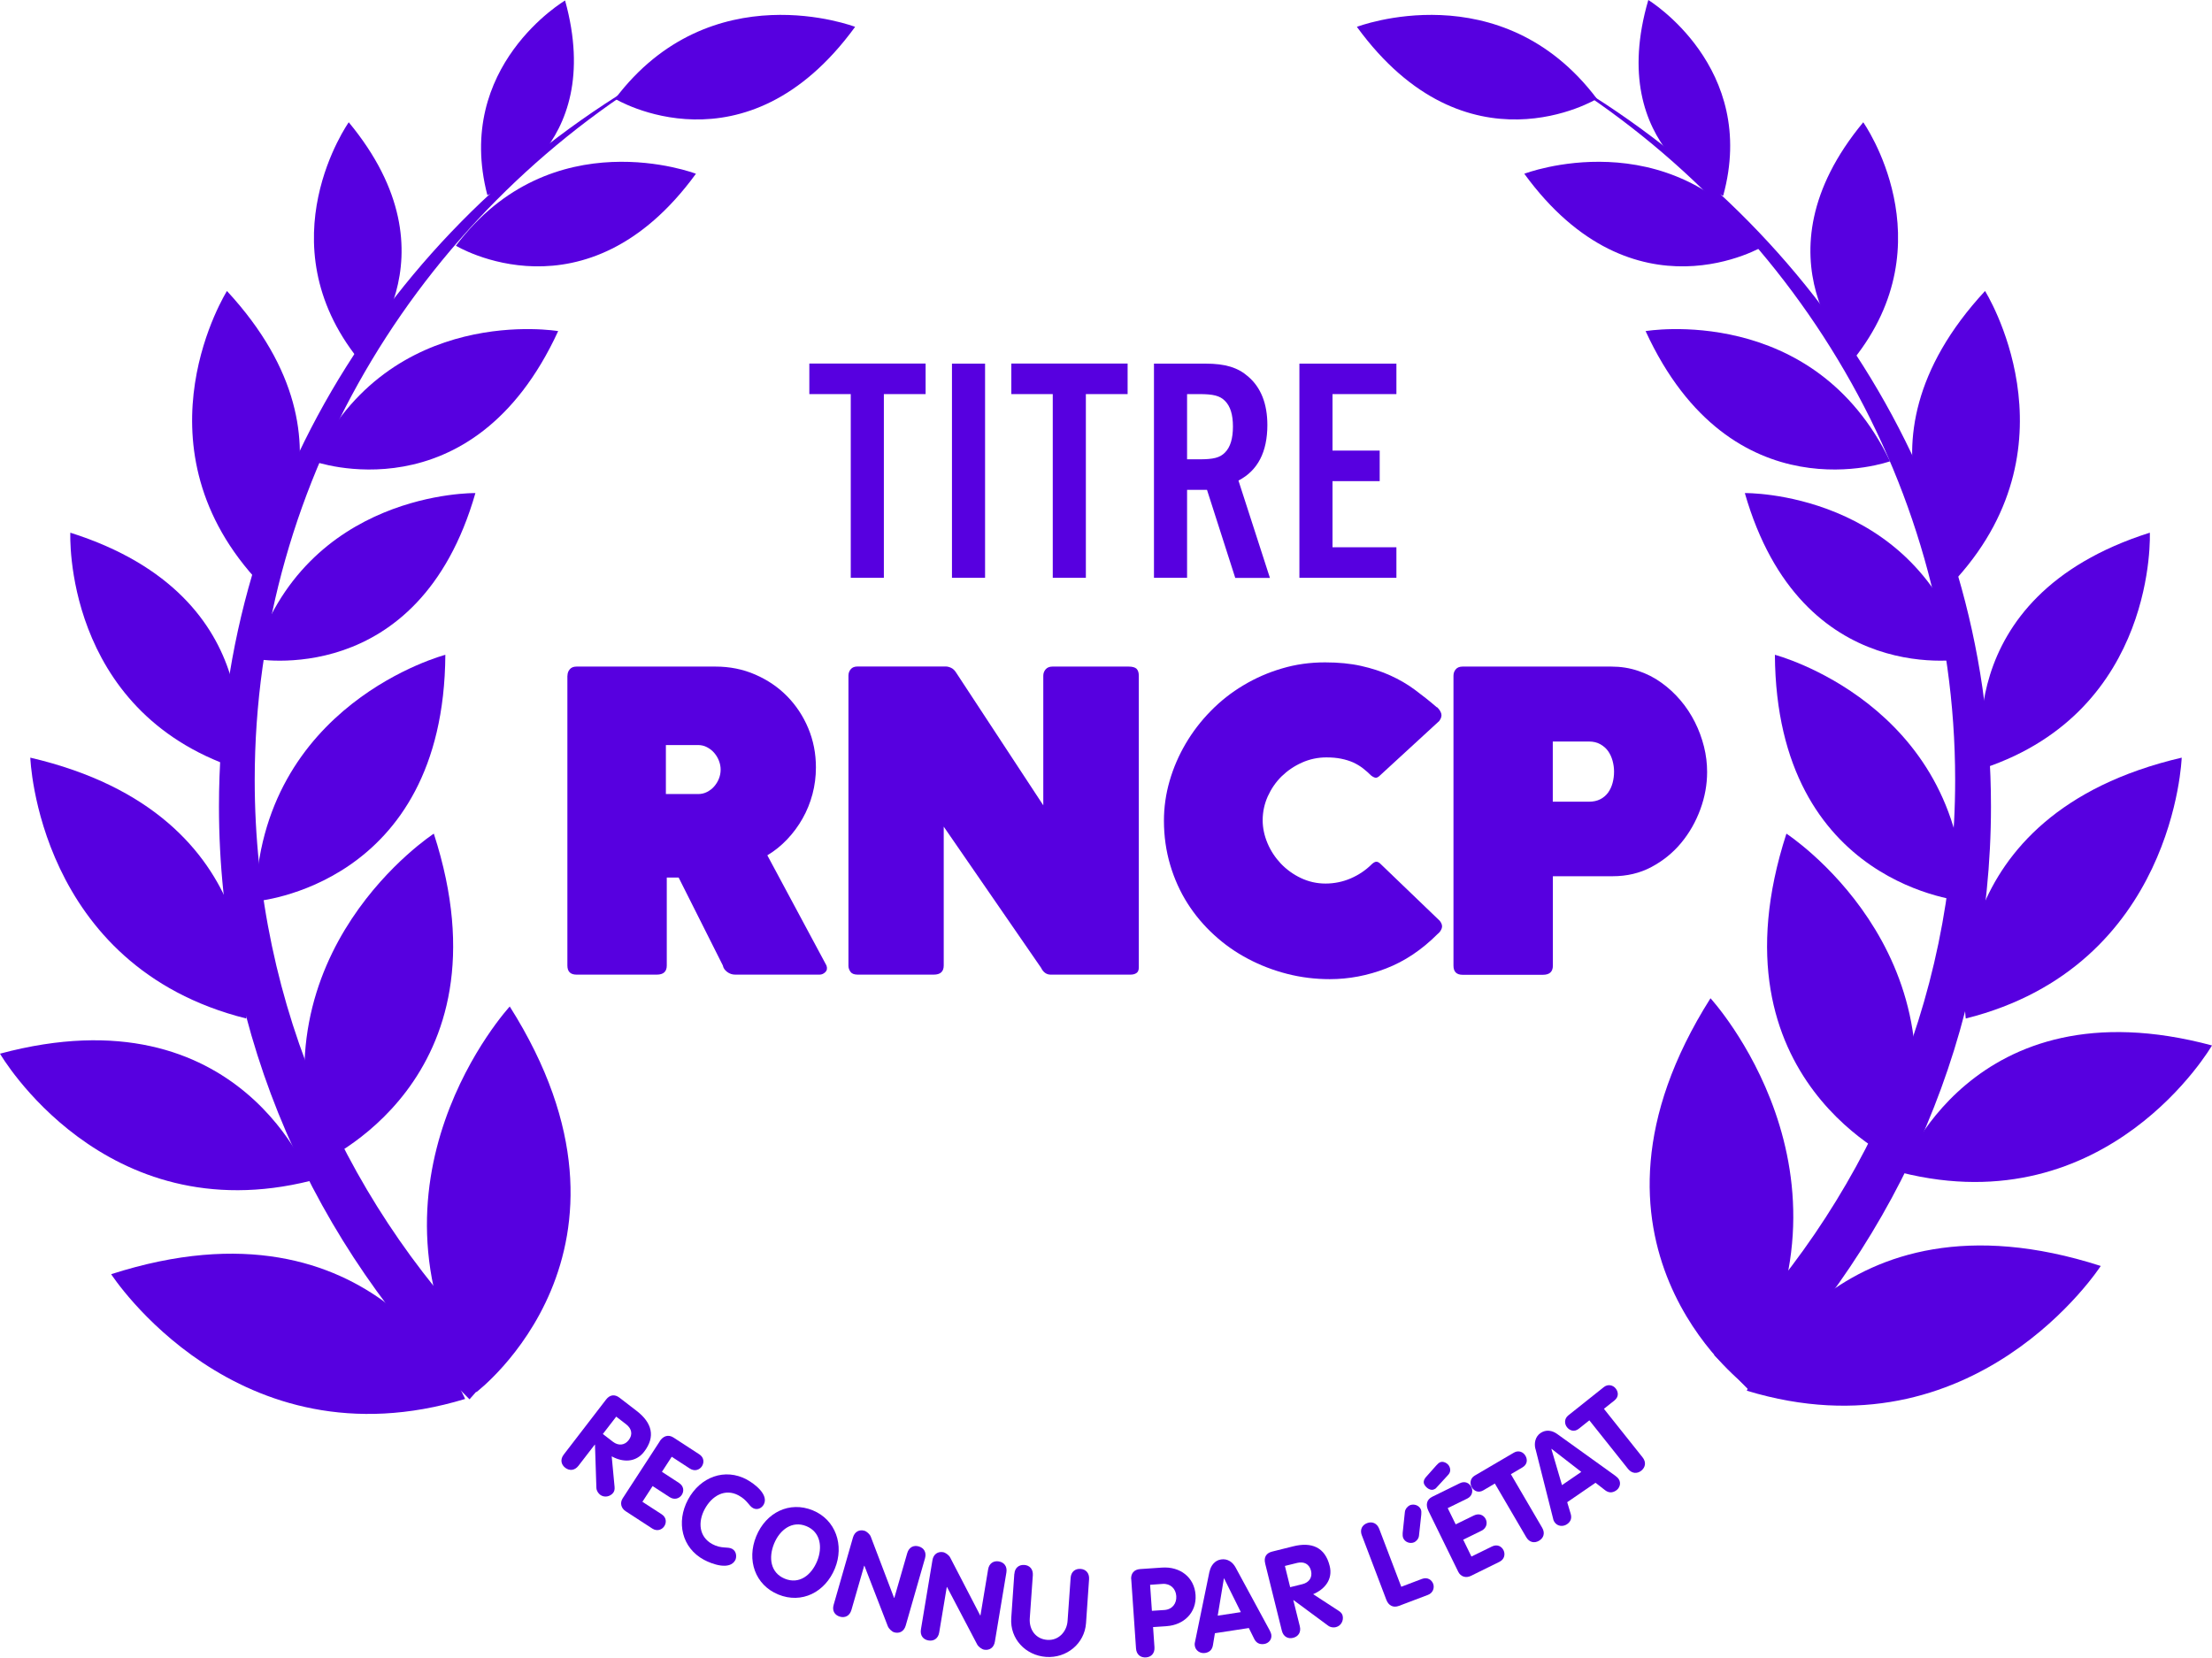 <?xml version="1.0" encoding="UTF-8"?>
<svg id="Calque_2" data-name="Calque 2" xmlns="http://www.w3.org/2000/svg" viewBox="0 0 268.61 201.3">
  <defs>
    <style>
      .cls-1 {
        fill: #5700e0;
      }
    </style>
  </defs>
  <g id="Calque_1-2" data-name="Calque 1">
    <path class="cls-1" d="M37.75,143.39S29.35,120.08,0,127.96c0,0,12.59,21.75,37.75,15.43Z"/>
    <path class="cls-1" d="M29.9,123.69s3.62-24.72-26.22-31.68c0,0,.84,25.32,26.22,31.68Z"/>
    <path class="cls-1" d="M28.7,93.29s4.7-20.73-20.16-28.6c0,0-.95,21.54,20.16,28.6Z"/>
    <path class="cls-1" d="M30.94,70.17s14.33-15.69-3.38-34.83c0,0-11.48,18.25,3.38,34.83Z"/>
    <path class="cls-1" d="M43.55,43.66s12.5-12.27-1.2-28.81c0,0-10.27,14.5,1.2,28.81Z"/>
    <path class="cls-1" d="M59.18,23.7S73.68,18.34,68.62,.06c0,0-13.51,7.96-9.44,23.63Z"/>
    <path class="cls-1" d="M74.69,12s15.8,9.59,29.15-8.74c0,0-17.5-6.72-29.15,8.74Z"/>
    <path class="cls-1" d="M55.36,29.84s15.8,9.59,29.15-8.74c0,0-17.5-6.72-29.15,8.74Z"/>
    <path class="cls-1" d="M38.1,56.02s19.21,6.95,29.68-15.81c0,0-20.43-3.48-29.68,15.81Z"/>
    <path class="cls-1" d="M30.78,79.99s20.04,3.97,26.95-20.11c0,0-20.72-.35-26.95,20.11Z"/>
    <path class="cls-1" d="M31.01,109.46s22.89-1.78,23.07-29.94c0,0-22.53,5.9-23.07,29.94Z"/>
    <path class="cls-1" d="M38.68,141.27s23.75-9.97,14-40.03c0,0-21.91,14.24-14,40.03Z"/>
    <path class="cls-1" d="M230.86,142.39s8.4-23.3,37.75-15.43c0,0-12.59,21.75-37.75,15.43Z"/>
    <path class="cls-1" d="M238.71,123.69s-3.62-24.72,26.22-31.68c0,0-.84,25.32-26.22,31.68Z"/>
    <path class="cls-1" d="M240.9,93.29s-4.7-20.73,20.16-28.6c0,0,.95,21.54-20.16,28.6Z"/>
    <path class="cls-1" d="M237.67,70.17s-14.33-15.69,3.38-34.83c0,0,11.48,18.25-3.38,34.83Z"/>
    <path class="cls-1" d="M225.06,43.66s-12.5-12.27,1.2-28.81c0,0,10.27,14.5-1.2,28.81Z"/>
    <path class="cls-1" d="M209.25,23.77s-14.42-5.57-9.09-23.77c0,0,13.39,8.16,9.09,23.77Z"/>
    <path class="cls-1" d="M193.92,12s-15.8,9.59-29.15-8.74c0,0,17.5-6.72,29.15,8.74Z"/>
    <path class="cls-1" d="M214.25,29.84s-15.8,9.59-29.15-8.74c0,0,17.5-6.72,29.15,8.74Z"/>
    <path class="cls-1" d="M229.51,56.02s-19.21,6.95-29.68-15.81c0,0,20.43-3.48,29.68,15.81Z"/>
    <path class="cls-1" d="M238.83,79.99s-20.04,3.97-26.95-20.11c0,0,20.72-.35,26.95,20.11Z"/>
    <path class="cls-1" d="M238.6,109.46s-22.89-1.78-23.07-29.94c0,0,22.53,5.9,23.07,29.94Z"/>
    <path class="cls-1" d="M230.93,141.27s-23.75-9.97-14-40.03c0,0,21.91,14.24,14,40.03Z"/>
    <g>
      <path class="cls-1" d="M107.33,70.17h-4.02v-22.31h-5.03v-3.71h14.12v3.71h-5.07v22.31Z"/>
      <path class="cls-1" d="M119.62,70.17h-4.02v-26.01h4.02v26.01Z"/>
      <path class="cls-1" d="M131.86,70.17h-4.02v-22.31h-5.03v-3.71h14.12v3.71h-5.07v22.31Z"/>
      <path class="cls-1" d="M144.15,70.17h-4.02v-26.01h6.28c2.38,0,3.9,.47,5.15,1.56,1.56,1.33,2.34,3.32,2.34,5.89,0,3.28-1.17,5.54-3.51,6.75l3.82,11.82h-4.21l-3.43-10.69h-2.42v10.69Zm1.48-14.39c1.72,0,2.5-.19,3.12-.82,.66-.66,.97-1.72,.97-3.16s-.31-2.46-.97-3.12c-.62-.62-1.4-.82-3.12-.82h-1.48v7.92h1.48Z"/>
      <path class="cls-1" d="M169.57,47.86h-7.76v6.86h5.73v3.71h-5.73v8.03h7.76v3.71h-11.78v-26.01h11.78v3.71Z"/>
    </g>
    <g>
      <path class="cls-1" d="M68.91,82.06c0-.3,.09-.56,.28-.78,.18-.22,.46-.33,.83-.33h16.86c1.73,0,3.34,.32,4.83,.97s2.78,1.52,3.87,2.63c1.09,1.11,1.95,2.41,2.57,3.89s.93,3.07,.93,4.75c0,1.12-.14,2.21-.42,3.26-.28,1.05-.68,2.03-1.2,2.95-.52,.92-1.14,1.76-1.86,2.52-.72,.76-1.53,1.42-2.42,1.95l7.18,13.38c.12,.34,.07,.6-.14,.81-.21,.2-.44,.3-.69,.3h-10.26c-.35,0-.68-.11-.97-.33-.29-.22-.47-.48-.52-.78l-5.37-10.68h-1.44v10.68c0,.74-.4,1.11-1.21,1.11h-9.75c-.74,0-1.11-.37-1.11-1.11v-35.2Zm18.6,11.39c0-.35-.07-.71-.21-1.07-.14-.36-.34-.68-.58-.96-.24-.28-.53-.5-.87-.68s-.7-.26-1.08-.26h-3.91v5.95h3.91c.39,0,.75-.08,1.08-.25s.63-.39,.87-.67c.24-.28,.44-.59,.58-.95,.14-.35,.21-.72,.21-1.11Z"/>
      <path class="cls-1" d="M126.69,82.06c0-.3,.1-.56,.29-.78,.19-.22,.47-.33,.82-.33h9.25c.45,0,.77,.09,.96,.26,.18,.18,.28,.46,.28,.84v35.43c0,.34-.1,.57-.29,.69-.19,.13-.43,.19-.72,.19h-9.7c-.5,0-.89-.28-1.16-.83l-11.82-17.14v16.86c0,.74-.4,1.11-1.21,1.11h-9.25c-.42,0-.71-.12-.87-.35-.16-.24-.24-.47-.24-.71v-35.25c0-.3,.09-.56,.28-.78,.18-.22,.46-.33,.83-.33h10.71c.18,0,.4,.05,.64,.16,.24,.11,.46,.32,.64,.62l10.56,16.08v-15.75Z"/>
      <path class="cls-1" d="M174.49,85.87c.25,.22,.42,.47,.52,.76,.09,.29,.01,.6-.24,.93l-7.18,6.6c-.19,.19-.35,.28-.5,.29-.15,0-.34-.08-.58-.26-.32-.32-.66-.62-1.01-.89s-.75-.51-1.18-.71c-.44-.19-.92-.34-1.46-.45-.54-.11-1.13-.16-1.79-.16-1.04,0-2.03,.21-2.97,.63-.94,.42-1.76,.98-2.47,1.67-.71,.7-1.26,1.51-1.68,2.43-.41,.92-.62,1.89-.62,2.9,0,.94,.2,1.87,.59,2.8,.39,.92,.94,1.75,1.62,2.47,.69,.72,1.5,1.31,2.43,1.75s1.93,.67,2.99,.67,2.1-.21,3.07-.63c.97-.42,1.83-1,2.57-1.74,.2-.18,.38-.28,.54-.28s.33,.09,.52,.28l7.18,6.9c.25,.32,.33,.62,.24,.89s-.26,.52-.52,.72c-1.92,1.92-3.99,3.3-6.24,4.17s-4.52,1.3-6.84,1.3c-1.76,0-3.49-.21-5.17-.64s-3.27-1.04-4.76-1.83c-1.5-.79-2.87-1.75-4.12-2.9-1.25-1.14-2.33-2.42-3.23-3.84s-1.6-2.97-2.1-4.66c-.5-1.69-.76-3.48-.76-5.38,0-1.63,.23-3.24,.69-4.83,.46-1.59,1.11-3.09,1.95-4.52,.84-1.43,1.85-2.75,3.04-3.96,1.18-1.21,2.5-2.25,3.96-3.12,1.45-.87,3.01-1.56,4.69-2.05,1.67-.5,3.41-.74,5.23-.74,1.63,0,3.09,.14,4.38,.43,1.29,.29,2.48,.67,3.55,1.16,1.08,.49,2.07,1.06,2.97,1.73s1.8,1.37,2.67,2.13Z"/>
      <path class="cls-1" d="M176.5,82.06c0-.3,.09-.56,.28-.78,.18-.22,.46-.33,.83-.33h18.04c1.16,0,2.25,.17,3.28,.52,1.02,.34,1.97,.82,2.82,1.44,.86,.61,1.63,1.33,2.32,2.14,.69,.81,1.27,1.7,1.75,2.65s.84,1.94,1.1,2.97,.38,2.06,.38,3.09c0,1.51-.27,3.02-.82,4.52-.55,1.5-1.32,2.86-2.32,4.07-1,1.21-2.21,2.19-3.62,2.94-1.41,.75-2.98,1.12-4.71,1.12h-7.26v10.86c0,.74-.4,1.11-1.21,1.11h-9.75c-.74,0-1.11-.37-1.11-1.11v-35.2Zm19.5,11.64c0-.44-.06-.87-.18-1.31-.12-.44-.3-.83-.54-1.17-.24-.34-.56-.62-.95-.84-.39-.22-.85-.33-1.39-.33h-4.38v7.31h4.38c.54,0,1-.1,1.39-.3,.39-.2,.7-.47,.95-.81,.24-.34,.42-.72,.54-1.16,.12-.44,.18-.9,.18-1.39Z"/>
    </g>
    <g>
      <path class="cls-1" d="M73.6,169.96c.44-.57,1.03-.68,1.63-.22l2.09,1.61c1.83,1.41,2.33,3.1,.89,4.96-1.01,1.31-2.57,1.3-3.93,.55l.35,3.72c.03,.31-.04,.54-.17,.71-.36,.46-1.07,.63-1.59,.23-.21-.17-.44-.47-.45-.84l-.17-5.23-.02-.02-1.99,2.58c-.46,.59-1.09,.63-1.6,.24-.51-.39-.64-1.02-.18-1.61l5.14-6.68Zm-.39,4.19l1.22,.94c.65,.5,1.41,.46,1.92-.21,.52-.68,.35-1.39-.3-1.9l-1.22-.94-1.62,2.1Z"/>
      <path class="cls-1" d="M80.1,175.04c.41-.63,1.03-.89,1.69-.46l3.12,2.03c.6,.39,.61,1.01,.33,1.45-.28,.43-.87,.67-1.46,.29l-2.21-1.44-1.19,1.83,2.06,1.34c.62,.4,.64,1.02,.35,1.46-.28,.43-.88,.66-1.48,.27l-2.06-1.34-1.24,1.91,2.33,1.51c.6,.39,.61,1.01,.33,1.45-.28,.43-.87,.67-1.46,.29l-3.24-2.11c-.55-.36-.72-1.01-.35-1.57l4.5-6.92Z"/>
      <path class="cls-1" d="M90.7,179.69c.96,.52,2.67,1.84,2.05,3.01-.26,.48-.81,.71-1.3,.45-.54-.29-.66-.95-1.77-1.55-1.64-.88-3.23,.05-4.1,1.66-.85,1.57-.71,3.38,.92,4.26,1.11,.6,1.86,.28,2.4,.57,.59,.32,.55,1.06,.39,1.37-.68,1.27-2.83,.49-3.81-.04-2.68-1.44-3.4-4.57-1.93-7.31,1.48-2.75,4.47-3.87,7.16-2.42Z"/>
      <path class="cls-1" d="M91.83,186.57c1.18-2.89,4.04-4.31,6.87-3.15,2.79,1.14,3.84,4.25,2.68,7.07-1.18,2.87-4.02,4.32-6.87,3.15-2.82-1.16-3.86-4.19-2.68-7.07Zm7.39,3.03c.69-1.68,.43-3.55-1.3-4.26-1.73-.71-3.23,.44-3.92,2.12-.69,1.69-.46,3.54,1.3,4.26s3.22-.43,3.92-2.12Z"/>
      <path class="cls-1" d="M103.58,186.71c.21-.72,.78-.99,1.4-.81,.27,.08,.66,.42,.77,.74l2.82,7.41h.03s1.57-5.44,1.57-5.44c.21-.72,.78-.99,1.4-.81,.62,.18,.96,.71,.76,1.43l-2.35,8.19c-.21,.72-.78,.99-1.4,.81-.27-.08-.64-.42-.77-.74l-2.84-7.34h-.03s-1.55,5.37-1.55,5.37c-.21,.72-.78,.99-1.4,.81-.62-.18-.97-.71-.76-1.43l2.35-8.19Z"/>
      <path class="cls-1" d="M113.23,189.47c.12-.74,.67-1.08,1.3-.97,.28,.05,.7,.35,.85,.64l3.65,7.04h.03s.93-5.59,.93-5.59c.12-.74,.67-1.08,1.3-.97,.64,.11,1.04,.6,.92,1.34l-1.4,8.41c-.12,.74-.67,1.08-1.3,.97-.28-.05-.69-.34-.85-.64l-3.66-6.97h-.03s-.92,5.52-.92,5.52c-.12,.74-.67,1.08-1.3,.97-.64-.11-1.04-.6-.92-1.34l1.4-8.41Z"/>
      <path class="cls-1" d="M123.18,191.14c.05-.75,.56-1.13,1.2-1.09,.64,.04,1.09,.5,1.04,1.25l-.37,5.22c-.1,1.38,.71,2.53,2.13,2.63,1.36,.1,2.37-.99,2.46-2.31l.37-5.22c.05-.75,.56-1.13,1.2-1.09,.64,.04,1.09,.5,1.04,1.25l-.37,5.34c-.18,2.51-2.38,4.27-4.84,4.1-2.5-.18-4.42-2.19-4.24-4.73l.37-5.34Z"/>
      <path class="cls-1" d="M137.36,191.8c-.05-.7,.34-1.2,1.09-1.25l2.65-.18c2.2-.15,3.93,1.17,4.08,3.31,.15,2.18-1.45,3.66-3.5,3.8l-1.66,.11,.17,2.45c.05,.75-.4,1.2-1.04,1.24-.64,.04-1.15-.34-1.2-1.09l-.58-8.41Zm2.52,3.82l1.53-.1c.94-.07,1.49-.79,1.43-1.69-.06-.9-.71-1.54-1.65-1.48l-1.53,.11,.22,3.17Z"/>
      <path class="cls-1" d="M146.88,190.85c.15-.72,.64-1.36,1.4-1.47,.79-.12,1.41,.32,1.77,.99l4.13,7.62c.12,.22,.19,.43,.2,.53,.09,.58-.33,1.05-.87,1.13-.62,.09-.98-.18-1.2-.61l-.66-1.33-4.12,.63-.24,1.45c-.08,.48-.34,.85-.95,.95-.59,.09-1.16-.28-1.25-.87-.04-.24,.01-.43,.03-.5l1.75-8.52Zm.98,5.36l2.82-.43-2.03-4.09h-.03s-.75,4.52-.75,4.52Z"/>
      <path class="cls-1" d="M153.63,189.84c-.17-.7,.11-1.23,.84-1.41l2.56-.64c2.24-.56,3.88,.1,4.44,2.39,.4,1.6-.58,2.82-2.01,3.42l3.13,2.04c.26,.17,.4,.36,.45,.57,.14,.57-.17,1.23-.81,1.39-.26,.07-.64,.05-.94-.17l-4.21-3.11h-.03s.79,3.17,.79,3.17c.18,.73-.18,1.25-.81,1.41-.62,.16-1.19-.14-1.37-.86l-2.03-8.18Zm3.04,2.91l1.5-.37c.8-.2,1.23-.82,1.03-1.63-.21-.83-.87-1.14-1.67-.95l-1.5,.37,.64,2.58Z"/>
      <path class="cls-1" d="M165.37,186.46c-.26-.7,.03-1.26,.64-1.49,.6-.23,1.2,0,1.47,.69l2.68,7.04,2.5-.95c.71-.27,1.23,.14,1.39,.63,.15,.47-.04,1.08-.66,1.31l-3.51,1.33c-.69,.26-1.26-.03-1.53-.73l-2.97-7.82Z"/>
      <path class="cls-1" d="M172.31,186.5c-.03,.39-.37,.71-.59,.8-.5,.21-1.11-.02-1.32-.51-.08-.19-.08-.41-.07-.62l.27-2.56c.04-.39,.38-.71,.6-.81,.5-.21,1.13,.01,1.34,.51,.08,.19,.06,.41,.05,.63l-.28,2.56Z"/>
      <path class="cls-1" d="M174.4,177.98c.16-.18,.3-.31,.45-.39,.4-.2,.96,.11,1.14,.48,.19,.39,.15,.75-.16,1.07l-1.22,1.33c-.32,.33-.2,.27-.47,.4-.4,.2-.97-.16-1.2-.63-.1-.2-.06-.49,.11-.72l.08-.11,1.27-1.43Zm-.95,5.48c-.33-.67-.24-1.34,.47-1.69l3.34-1.64c.65-.32,1.18-.01,1.41,.46,.22,.46,.13,1.09-.5,1.4l-2.37,1.16,.97,1.97,2.21-1.08c.66-.32,1.21-.02,1.44,.45,.22,.46,.12,1.09-.53,1.41l-2.21,1.08,1,2.05,2.49-1.22c.65-.32,1.18-.01,1.41,.46,.22,.46,.13,1.09-.5,1.4l-3.47,1.71c-.59,.29-1.24,.1-1.53-.5l-3.63-7.41Z"/>
      <path class="cls-1" d="M181.53,180.16l-1.41,.83c-.62,.36-1.14,.06-1.4-.38-.26-.45-.2-1.08,.36-1.41l4.76-2.79c.56-.33,1.14-.08,1.4,.38,.26,.44,.26,1.04-.36,1.41l-1.41,.83,3.8,6.5c.38,.65,.18,1.25-.38,1.58-.56,.33-1.18,.21-1.56-.44l-3.8-6.5Z"/>
      <path class="cls-1" d="M186.45,175.96c-.18-.71-.01-1.5,.62-1.93,.66-.45,1.41-.33,2.03,.12l7.04,5.06c.21,.15,.35,.3,.41,.39,.33,.48,.16,1.09-.29,1.4-.52,.36-.97,.26-1.34-.02l-1.17-.91-3.44,2.36,.42,1.4c.14,.47,.07,.92-.44,1.27-.5,.34-1.17,.26-1.51-.24-.14-.2-.18-.39-.19-.47l-2.13-8.43Zm3.22,4.4l2.35-1.61-3.61-2.8-.02,.02,1.29,4.39Z"/>
      <path class="cls-1" d="M193.01,172.48l-1.28,1.02c-.56,.45-1.12,.23-1.44-.17-.33-.41-.35-1.04,.15-1.44l4.32-3.44c.5-.4,1.12-.24,1.44,.17,.32,.4,.41,1-.15,1.45l-1.28,1.02,4.69,5.89c.47,.59,.35,1.21-.15,1.62-.5,.4-1.14,.37-1.61-.21l-4.69-5.89Z"/>
    </g>
    <g>
      <path class="cls-1" d="M237.42,94.72c0,27.17-11.16,51.8-29.27,69.84l4.27,4.3c18.19-18.51,29.35-43.47,29.35-70.93,0-39.13-22.64-73.18-56.03-90.73,30.89,17.6,51.68,50.43,51.68,87.51Z"/>
      <path class="cls-1" d="M57.01,169.94l4.02-4.55c-18.6-18.11-30.1-43.08-30.1-70.66,0-37.04,20.74-69.83,51.57-87.45C49.18,24.83,26.59,58.85,26.59,97.93c0,28,11.6,53.39,30.42,72Z"/>
    </g>
    <path class="cls-1" d="M57.85,169.06s22.77-17.23,4.05-46.83c0,0-19.62,21.3-4.05,46.83Z"/>
    <path class="cls-1" d="M56.48,169.89s-10.65-25.55-42.98-15.15c0,0,15.24,23.58,42.98,15.15Z"/>
    <path class="cls-1" d="M211.76,168.06s-22.77-17.23-4.05-46.83c0,0,19.62,21.3,4.05,46.83Z"/>
    <path class="cls-1" d="M212.12,168.89s10.65-25.55,42.98-15.15c0,0-15.24,23.58-42.98,15.15Z"/>
  </g>
</svg>